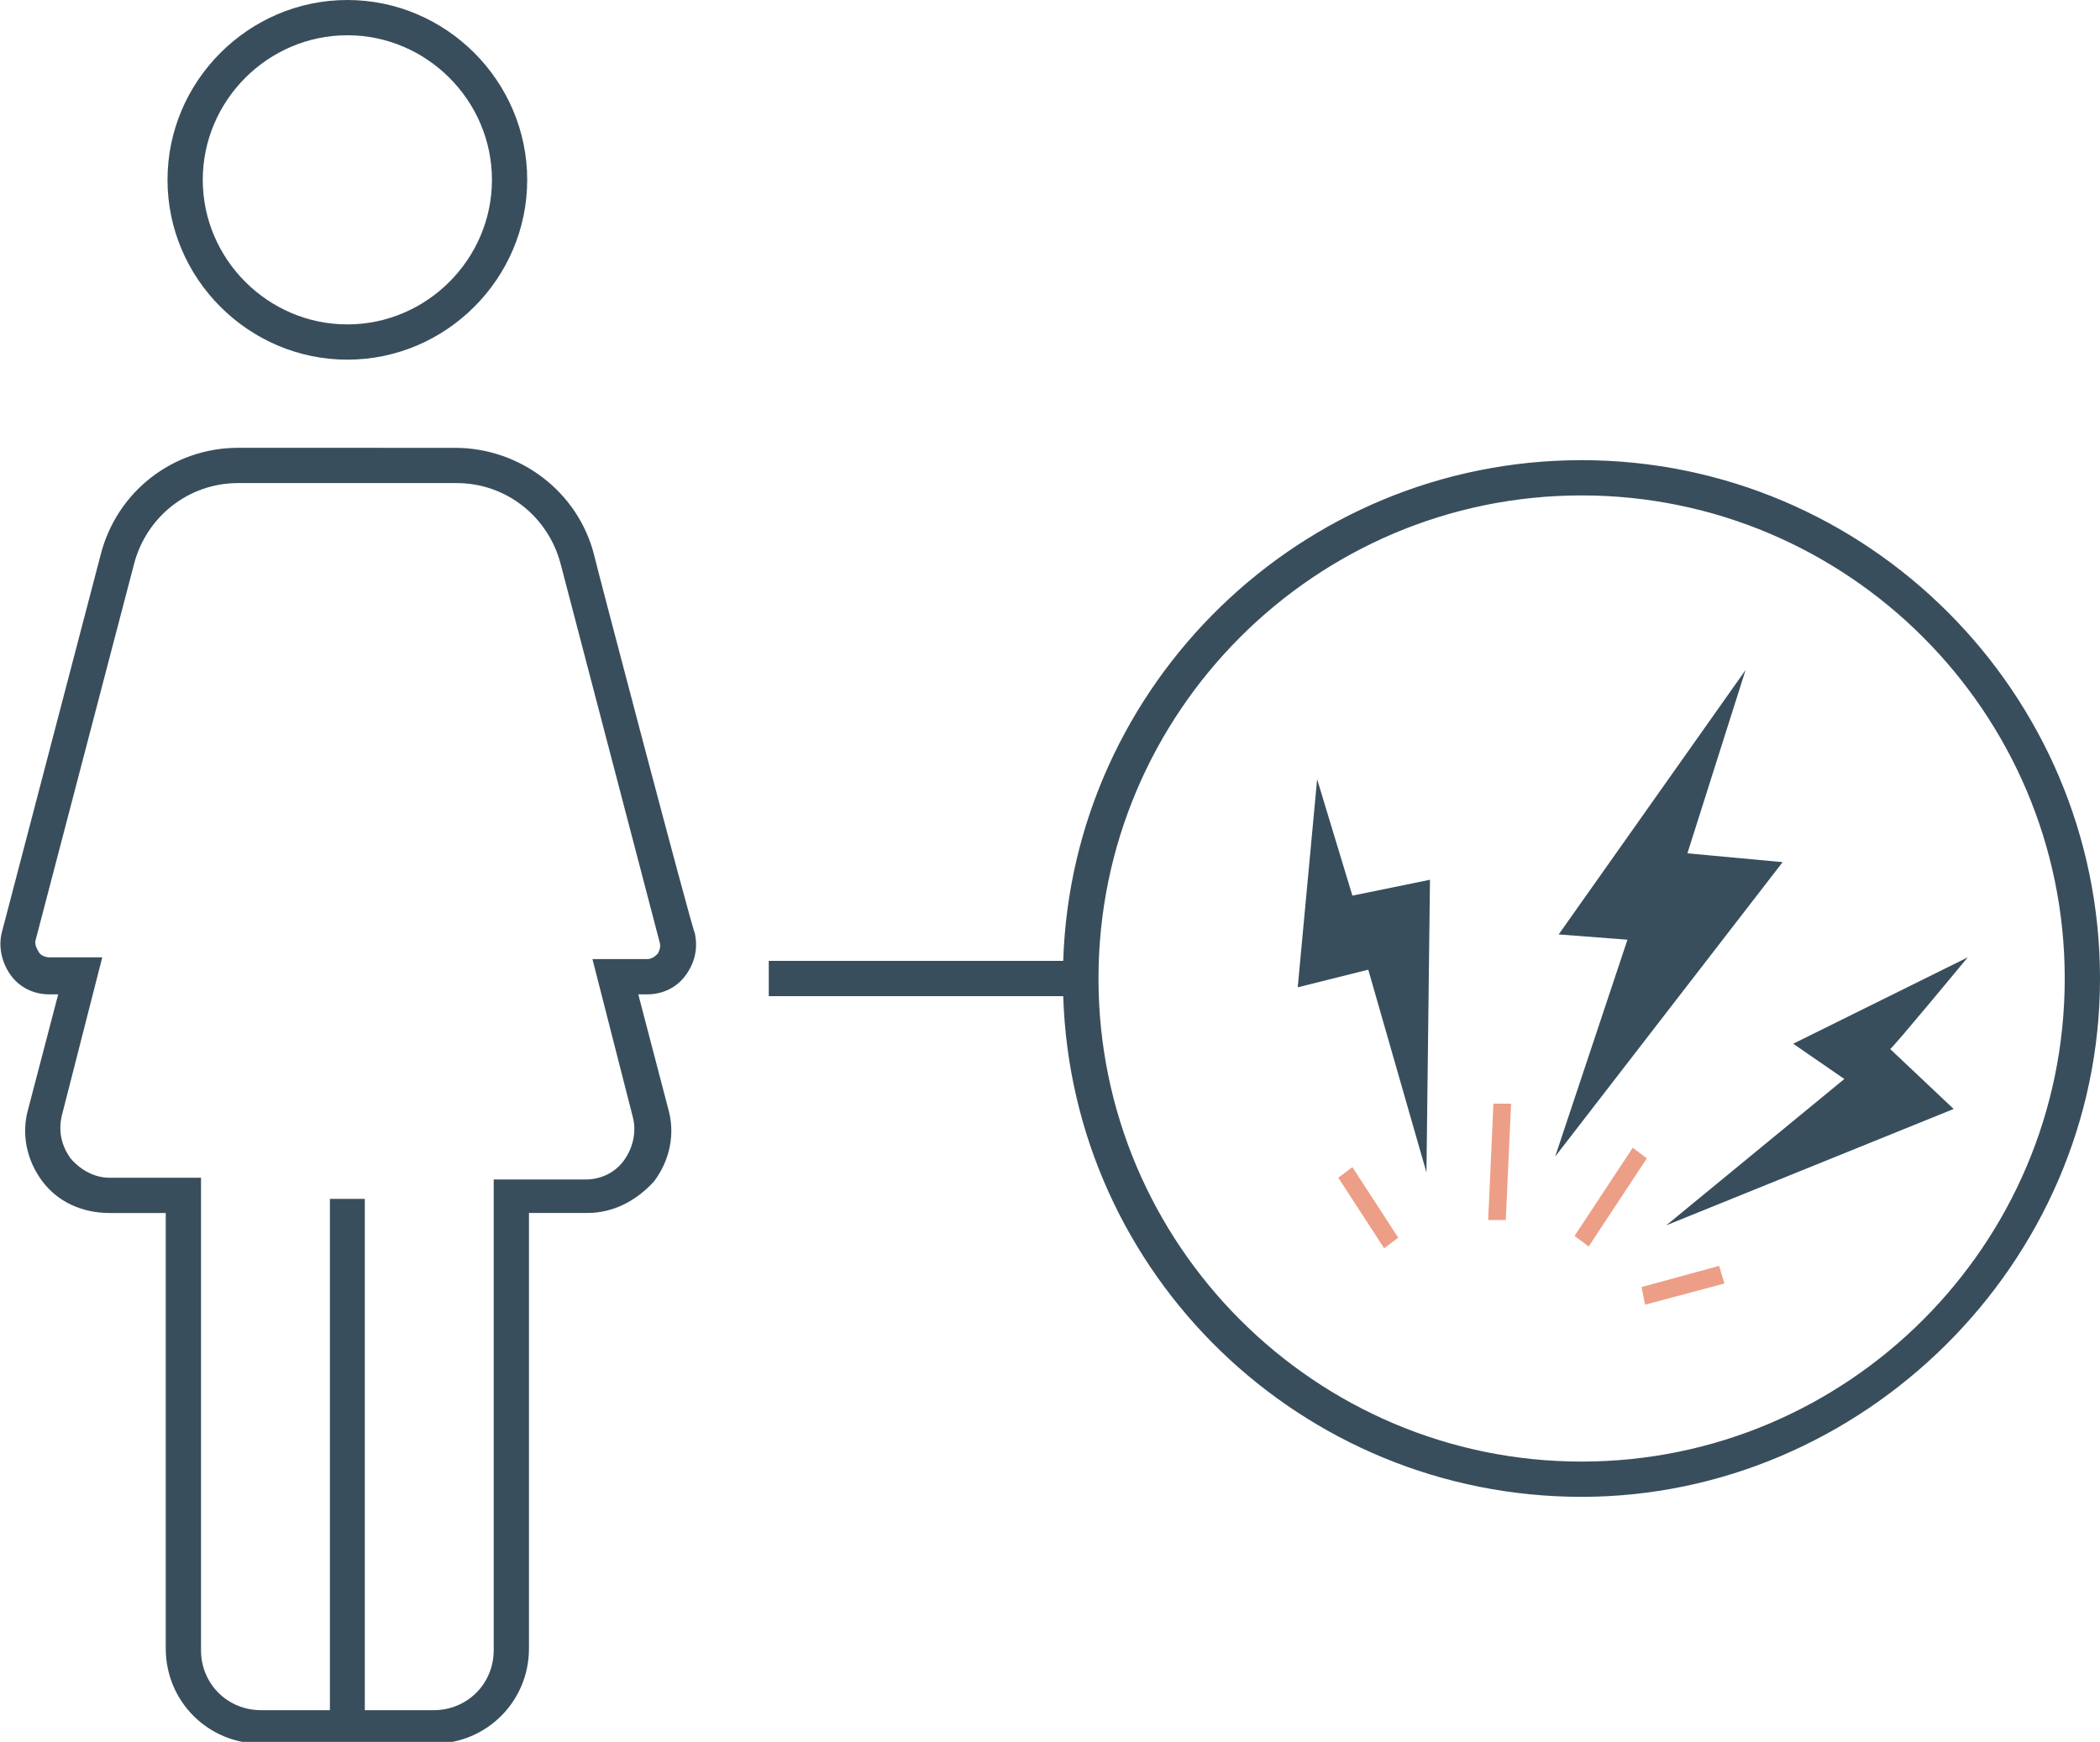 <?xml version="1.0" encoding="utf-8"?>
<!-- Generator: Adobe Illustrator 28.2.0, SVG Export Plug-In . SVG Version: 6.00 Build 0)  -->
<svg version="1.1" id="Warstwa_2" xmlns="http://www.w3.org/2000/svg" xmlns:xlink="http://www.w3.org/1999/xlink" x="0px" y="0px"
	 viewBox="0 0 119.1 98.8" style="enable-background:new 0 0 119.1 98.8;" xml:space="preserve">
<style type="text/css">
	.st0{fill:none;stroke:#394E5C;stroke-width:1.98;stroke-miterlimit:10;}
	.st1{fill:#384E5C;}
	.st2{fill:#ED9E86;}
	.st3{fill:#394E5C;}
</style>
<g id="Layer_1">
	<path class="st0" d="M19.7,68v29.8"/>
	<path class="st1" d="M99,38L88.4,53l3.9,0.3l-4.1,12.3l12.9-16.7l-5.4-0.5L99,38z M74.7,44.2L73.6,56l4-1l3.3,11.5l0.2-16.6
		l-4.4,0.9L74.7,44.2z M111.6,54.3l-9.9,4.9l2.9,2l-10.1,8.3l16.3-6.6l-3.6-3.4C107.3,59.5,111.6,54.3,111.6,54.3z"/>
	<path class="st2" d="M75.9,66.8l0.8-0.6l2.6,4l-0.8,0.6L75.9,66.8z"/>
	<path class="st2" d="M84.4,69.2l0.3-6.6l1,0l-0.3,6.6L84.4,69.2z"/>
	<path class="st2" d="M89.3,70.1l3.3-5l0.8,0.6l-3.3,5L89.3,70.1z"/>
	<path class="st2" d="M93.1,73l4.4-1.2l0.3,1L93.3,74L93.1,73z"/>
	<path class="st3" d="M33.7,31.5c-0.9-3.6-4.2-6.1-7.9-6.1H13.5c-3.7,0-6.9,2.5-7.8,6.1L0.1,52.9c-0.2,0.8,0,1.7,0.5,2.4
		s1.3,1.1,2.2,1.1h0.5l-1.7,6.5c-0.4,1.4-0.1,2.9,0.8,4.1s2.3,1.8,3.8,1.8h3.2v24.7c0,3,2.4,5.4,5.4,5.4h9.8c3,0,5.4-2.4,5.4-5.4
		V68.8h3.3c1.5,0,2.8-0.7,3.8-1.8c0.9-1.2,1.2-2.7,0.8-4.1l-1.7-6.5h0.5c0.9,0,1.7-0.4,2.2-1.1s0.7-1.5,0.5-2.4
		C39.3,52.9,33.7,31.6,33.7,31.5z M37.3,54.1c-0.2,0.2-0.4,0.3-0.6,0.3h-3.1l2.3,9c0.2,0.8,0,1.7-0.5,2.4c-0.5,0.7-1.3,1.1-2.2,1.1
		H28v26.7c0,1.9-1.5,3.4-3.4,3.4h-9.8c-1.9,0-3.4-1.5-3.4-3.4V66.8H6.2c-0.8,0-1.6-0.4-2.2-1.1c-0.5-0.7-0.7-1.5-0.5-2.4l2.3-9H2.8
		c-0.2,0-0.5-0.1-0.6-0.3S2,53.7,2,53.4l5.6-21.4c0.7-2.7,3.1-4.6,5.9-4.6h12.4c2.8,0,5.2,1.9,5.9,4.6l5.6,21.4
		C37.5,53.7,37.4,53.9,37.3,54.1L37.3,54.1z M19.7,20.4c5.6,0,10.2-4.6,10.2-10.2S25.3,0,19.7,0S9.5,4.6,9.5,10.2
		S14.1,20.4,19.7,20.4z M19.7,2c4.5,0,8.2,3.7,8.2,8.2s-3.7,8.2-8.2,8.2s-8.2-3.7-8.2-8.2S15.2,2,19.7,2z M89.7,26.1
		c-15.9,0-28.9,12.7-29.4,28.4H43.6v2h16.7c0.5,15.8,13.5,28.4,29.4,28.4s29.4-13.2,29.4-29.4S105.9,26.1,89.7,26.1z M89.7,82.9
		c-15.1,0-27.4-12.3-27.4-27.4s12.3-27.4,27.4-27.4s27.4,12.3,27.4,27.4S104.8,82.9,89.7,82.9z"/>
</g>
</svg>
